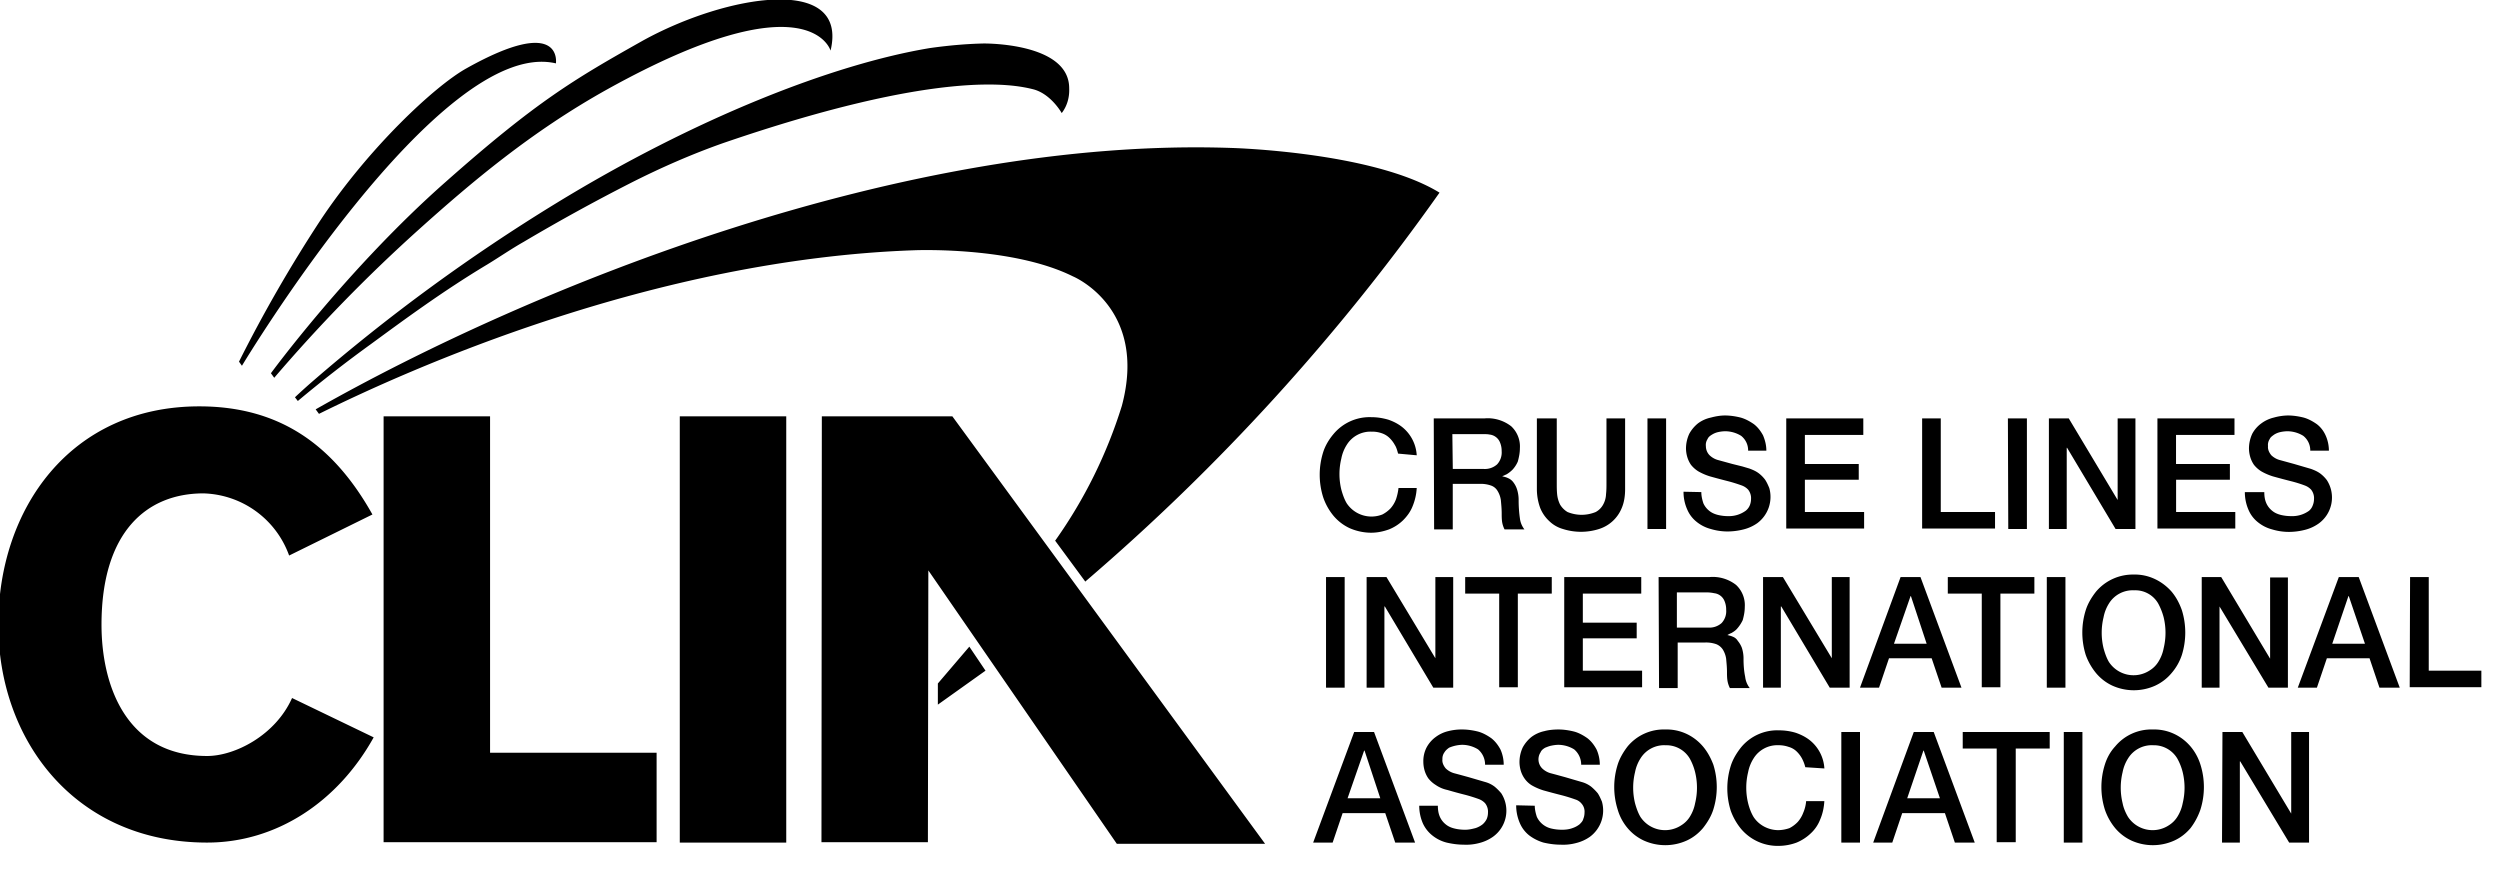 <svg xmlns="http://www.w3.org/2000/svg" width="68" height="24" fill="none"><g clip-path="url(#a)"><g clip-path="url(#b)"><path fill="#000" d="M38.028 12.338c-.022-.079-.045-.169-.09-.237a.79.79 0 0 0-.146-.191.55.55 0 0 0-.203-.124.778.778 0 0 0-.282-.045.758.758 0 0 0-.676.36 1.07 1.07 0 0 0-.147.372 1.786 1.786 0 0 0 0 .845c.034.124.08.26.147.372a.809.809 0 0 0 .969.304.846.846 0 0 0 .225-.169.799.799 0 0 0 .147-.247c.034-.102.056-.203.067-.305h.496a1.512 1.512 0 0 1-.112.496c-.057.146-.147.27-.26.383a1.177 1.177 0 0 1-.383.248c-.157.056-.315.09-.484.09-.203 0-.406-.045-.586-.124a1.28 1.28 0 0 1-.44-.338 1.59 1.59 0 0 1-.281-.507 2.038 2.038 0 0 1 0-1.217c.056-.18.158-.35.281-.496a1.277 1.277 0 0 1 1.026-.461c.157 0 .304.022.462.067.135.045.27.113.383.203a1.06 1.06 0 0 1 .394.767l-.507-.046Zm.97-.958h1.385c.26-.022.518.057.721.214a.75.75 0 0 1 .237.598c0 .123-.023.236-.056.36a.779.779 0 0 1-.147.226.852.852 0 0 1-.158.123c-.056.023-.09.046-.112.046v.01c.045.012.101.023.146.046a.344.344 0 0 1 .147.113.629.629 0 0 1 .101.191.949.949 0 0 1 .045.304c0 .158.011.327.034.485a.604.604 0 0 0 .124.304h-.541a.678.678 0 0 1-.068-.214c-.01-.079-.01-.158-.01-.225 0-.124-.012-.237-.023-.361a.656.656 0 0 0-.09-.248.33.33 0 0 0-.18-.146.818.818 0 0 0-.283-.045h-.755V14.4h-.507l-.01-3.02Zm.518 1.375h.833a.499.499 0 0 0 .372-.124.474.474 0 0 0 .124-.36.588.588 0 0 0-.045-.237.344.344 0 0 0-.282-.214c-.056-.012-.124-.012-.191-.012h-.823l.012.947Zm2.32-1.375h.508v1.758c0 .101 0 .203.01.304a.808.808 0 0 0 .08.282.583.583 0 0 0 .203.203c.248.101.518.101.766 0a.5.5 0 0 0 .203-.203.622.622 0 0 0 .078-.282c.012-.101.012-.203.012-.304V11.38h.507v1.927c0 .169-.023.35-.09.507a.986.986 0 0 1-.62.575 1.618 1.618 0 0 1-.98 0 .873.873 0 0 1-.372-.214.985.985 0 0 1-.248-.36 1.498 1.498 0 0 1-.09-.508V11.38h.034Zm2.975 0h.507v3.009h-.507V11.38Zm1.465 2.006c0 .101.023.203.056.304a.55.55 0 0 0 .158.203c.068.056.147.09.237.113a1.2 1.2 0 0 0 .282.033.777.777 0 0 0 .473-.146.366.366 0 0 0 .112-.147.453.453 0 0 0 .034-.168.373.373 0 0 0-.079-.26.446.446 0 0 0-.169-.112 4.452 4.452 0 0 0-.36-.113 20.555 20.555 0 0 1-.507-.135 1.562 1.562 0 0 1-.316-.136.775.775 0 0 1-.203-.18.746.746 0 0 1-.101-.214.856.856 0 0 1-.034-.237.96.96 0 0 1 .09-.394.956.956 0 0 1 .237-.282.9.9 0 0 1 .35-.157c.123-.034.258-.057.382-.057.147 0 .293.023.428.057.124.034.248.101.361.18.102.079.18.18.248.304.056.135.09.27.09.417h-.496a.502.502 0 0 0-.191-.405.832.832 0 0 0-.44-.124.985.985 0 0 0-.18.022.533.533 0 0 0-.169.068c-.056.034-.101.067-.124.124a.287.287 0 0 0-.045.191c0 .09.034.18.101.248a.537.537 0 0 0 .248.135l.124.034.248.068.27.067.192.057c.09.034.17.067.248.124a.877.877 0 0 1 .18.18c.045.068.08.146.113.225a.89.89 0 0 1-.327.958 1.115 1.115 0 0 1-.372.169 1.784 1.784 0 0 1-.428.056 1.58 1.58 0 0 1-.462-.067 1.023 1.023 0 0 1-.383-.192.851.851 0 0 1-.259-.338 1.166 1.166 0 0 1-.101-.484l.484.01Zm2.31-2.006h2.096v.451h-1.589v.789h1.465v.428h-1.465v.879h1.611v.45h-2.118V11.38Zm3.696 0h.507v2.547h1.476v.45h-1.983V11.38Zm2.332 0h.518v3.009h-.507l-.01-3.009Zm1.116 0h.54l1.33 2.22v-2.22h.484v3.009h-.54l-1.319-2.209h-.01v2.209h-.485V11.38Zm2.952 0h2.096v.451h-1.59v.789h1.465v.428H59.19v.879h1.61v.45h-2.118V11.38Zm2.907 2.006c0 .101.011.203.056.304a.55.55 0 0 0 .158.203c.067.056.146.09.236.113.09.022.192.033.293.033a.778.778 0 0 0 .474-.146.344.344 0 0 0 .101-.147.453.453 0 0 0 .034-.168.373.373 0 0 0-.079-.26.446.446 0 0 0-.169-.112 3.393 3.393 0 0 0-.36-.113 20.555 20.555 0 0 1-.508-.135 1.562 1.562 0 0 1-.315-.136.777.777 0 0 1-.203-.18.751.751 0 0 1-.101-.214.86.86 0 0 1-.034-.237.96.96 0 0 1 .09-.394.846.846 0 0 1 .248-.282.93.93 0 0 1 .338-.157 1.5 1.5 0 0 1 .383-.057c.146 0 .293.023.428.057.124.034.248.101.36.18.102.079.181.18.237.304.057.124.09.27.09.417h-.507a.502.502 0 0 0-.191-.405.832.832 0 0 0-.44-.124.982.982 0 0 0-.18.022.531.531 0 0 0-.169.068c-.045.034-.101.067-.124.124a.287.287 0 0 0-.045.191c-.011.09.034.18.09.248a.537.537 0 0 0 .248.135l.124.034.248.068.27.079.192.056c.09.034.169.067.248.124a.907.907 0 0 1 .18.18.872.872 0 0 1-.225 1.183 1.113 1.113 0 0 1-.372.17 1.784 1.784 0 0 1-.428.056 1.58 1.58 0 0 1-.462-.068 1.022 1.022 0 0 1-.383-.192.85.85 0 0 1-.26-.338 1.205 1.205 0 0 1-.1-.484h.529Zm-25.521 2.31h.507v3.008h-.507v-3.008Zm1.104 0h.54l1.33 2.208v-2.208h.485v3.008h-.541l-1.318-2.208h-.012v2.208h-.484v-3.008Zm2.681 0h2.355v.45h-.923v2.547h-.507v-2.547h-.925v-.45Zm2.694 0h2.095v.45h-1.589v.79h1.465v.427h-1.465v.88h1.612v.45h-2.118v-2.997Zm2.569 0H46.5c.26-.023.519.056.721.214a.75.75 0 0 1 .237.597c0 .124-.022.237-.056.36a.964.964 0 0 1-.147.226c-.045.056-.101.09-.157.124-.057.022-.09.045-.113.056.045.012.101.023.146.045a.263.263 0 0 1 .136.113.66.66 0 0 1 .112.191.949.949 0 0 1 .045.305c0 .157.012.326.045.484a.605.605 0 0 0 .124.304h-.54a.68.68 0 0 1-.068-.214c-.011-.079-.011-.157-.011-.225 0-.124-.012-.237-.023-.36a.658.658 0 0 0-.09-.248.387.387 0 0 0-.18-.147.84.84 0 0 0-.293-.045h-.755v1.24h-.507l-.012-3.02Zm.507 1.374h.833a.5.5 0 0 0 .372-.123.473.473 0 0 0 .124-.361.588.588 0 0 0-.045-.237.343.343 0 0 0-.282-.214.991.991 0 0 0-.191-.022h-.823v.957h.012Zm2.332-1.374h.54l1.33 2.208v-2.208h.485v3.008h-.541l-1.318-2.208h-.012v2.208h-.484v-3.008Zm3.74 0h.542l1.115 3.008h-.54l-.271-.8h-1.16l-.271.8h-.518l1.104-3.008Zm-.18 1.814h.89l-.428-1.296h-.01l-.451 1.296Zm1.465-1.814h2.355v.45h-.924v2.547h-.507v-2.547h-.924v-.45Zm2.693 0h.507v3.008h-.507v-3.008Zm2.366-.068c.395-.011.767.17 1.026.462.124.147.214.316.282.507.123.394.123.823 0 1.217a1.45 1.45 0 0 1-.282.496 1.28 1.28 0 0 1-.44.338c-.371.169-.8.169-1.172 0a1.279 1.279 0 0 1-.439-.338 1.66 1.66 0 0 1-.282-.496 2.038 2.038 0 0 1 0-1.217c.057-.18.158-.35.282-.507a1.31 1.31 0 0 1 1.025-.462Zm0 .428a.758.758 0 0 0-.676.36 1.07 1.07 0 0 0-.146.373 1.786 1.786 0 0 0 0 .845c.034.124.079.259.146.372a.802.802 0 0 0 1.116.225.717.717 0 0 0 .225-.225 1.07 1.07 0 0 0 .147-.372 1.786 1.786 0 0 0 0-.845 1.698 1.698 0 0 0-.147-.372.717.717 0 0 0-.665-.36Zm1.848-.36h.53l1.33 2.22v-2.209h.484v2.997h-.53l-1.33-2.208v2.208h-.484v-3.008Zm3.73 0h.54l1.116 3.008h-.552l-.27-.8h-1.16l-.271.8h-.52l1.116-3.008Zm-.18 1.814h.89l-.44-1.296h-.01l-.44 1.296Zm2.118-1.814h.507v2.546h1.476v.45h-1.994l.01-2.996ZM36.834 19.91h.54l1.116 3.008h-.54l-.271-.8h-1.16l-.271.8h-.53l1.116-3.008Zm-.18 1.803h.89l-.428-1.296h-.012l-.45 1.296Zm2.456.203c0 .1.011.202.056.304a.55.55 0 0 0 .158.203c.068.056.146.09.237.112.09.023.191.034.292.034.102 0 .192-.022.282-.045a.626.626 0 0 0 .192-.102.464.464 0 0 0 .112-.146.45.45 0 0 0 .034-.169.372.372 0 0 0-.079-.26.445.445 0 0 0-.169-.112 4.425 4.425 0 0 0-.36-.113 12.54 12.54 0 0 1-.496-.135.864.864 0 0 1-.316-.135.779.779 0 0 1-.202-.18.745.745 0 0 1-.102-.214.858.858 0 0 1-.034-.237.81.81 0 0 1 .09-.394.847.847 0 0 1 .248-.282.93.93 0 0 1 .339-.158 1.47 1.47 0 0 1 .383-.045c.146 0 .293.023.428.057.124.033.248.101.36.18.102.079.18.18.248.304.057.124.09.27.09.417h-.507a.54.54 0 0 0-.191-.417.832.832 0 0 0-.44-.124.983.983 0 0 0-.349.079c-.045.034-.09.068-.124.124a.295.295 0 0 0-.056.192c-.012.09.034.18.09.247a.538.538 0 0 0 .248.136l.124.033.248.068.27.079.192.056a.75.75 0 0 1 .248.124c.067.056.123.113.18.18a.873.873 0 0 1-.225 1.183 1.116 1.116 0 0 1-.372.17 1.35 1.35 0 0 1-.428.045c-.158 0-.316-.023-.462-.057a1.022 1.022 0 0 1-.384-.191.902.902 0 0 1-.259-.327 1.206 1.206 0 0 1-.101-.484h.507Zm2.636 0c0 .1.023.202.057.304a.575.575 0 0 0 .394.316c.09.022.192.033.293.033.09 0 .192-.011.282-.045a.626.626 0 0 0 .191-.102c.045-.044.09-.09.102-.146a.452.452 0 0 0 .034-.169.33.33 0 0 0-.08-.248.346.346 0 0 0-.168-.113 4.401 4.401 0 0 0-.36-.112 21.015 21.015 0 0 1-.508-.135 1.567 1.567 0 0 1-.315-.136.655.655 0 0 1-.203-.191.745.745 0 0 1-.102-.214.858.858 0 0 1-.033-.237.95.95 0 0 1 .09-.394.957.957 0 0 1 .236-.282.9.9 0 0 1 .35-.158c.124-.034.259-.045.383-.045.146 0 .293.023.428.057.124.033.248.101.36.18.102.079.18.18.248.304.057.124.09.27.09.417h-.507a.541.541 0 0 0-.191-.417.832.832 0 0 0-.44-.124.983.983 0 0 0-.18.023c-.056.01-.113.034-.169.056-.056.034-.101.068-.124.124a.35.35 0 0 0 .045.44.537.537 0 0 0 .248.135l.124.033.248.068.27.079.192.056a.75.75 0 0 1 .248.124c.067.056.124.113.18.18.045.068.079.147.113.226a.89.89 0 0 1-.327.958 1.115 1.115 0 0 1-.372.169 1.35 1.35 0 0 1-.428.045c-.158 0-.315-.023-.462-.057a1.223 1.223 0 0 1-.383-.191.85.85 0 0 1-.26-.338 1.204 1.204 0 0 1-.1-.485l.506.012Zm3.55-2.074c.394-.011.766.158 1.025.462.124.147.214.316.282.496.124.394.124.822 0 1.217-.056.18-.158.35-.282.507-.124.146-.27.26-.44.338-.371.169-.8.169-1.171 0a1.28 1.28 0 0 1-.44-.338 1.376 1.376 0 0 1-.27-.507 2.038 2.038 0 0 1 0-1.217c.056-.18.158-.35.27-.496a1.278 1.278 0 0 1 1.026-.462Zm0 .428a.758.758 0 0 0-.676.361 1.072 1.072 0 0 0-.147.372 1.786 1.786 0 0 0 0 .845c.034.124.08.259.147.372a.802.802 0 0 0 1.115.225.719.719 0 0 0 .226-.225 1.07 1.07 0 0 0 .146-.372 1.784 1.784 0 0 0 0-.845 1.504 1.504 0 0 0-.146-.372.74.74 0 0 0-.665-.36Zm3.808.598a1.013 1.013 0 0 0-.09-.237.788.788 0 0 0-.146-.192.51.51 0 0 0-.215-.123.819.819 0 0 0-.281-.046.758.758 0 0 0-.676.361 1.07 1.07 0 0 0-.147.372 1.786 1.786 0 0 0 0 .845c.034.135.08.259.147.372.146.225.405.36.676.36a.967.967 0 0 0 .304-.056.843.843 0 0 0 .225-.17.8.8 0 0 0 .147-.247.999.999 0 0 0 .079-.316h.495c-.01.17-.044.339-.112.496a1.005 1.005 0 0 1-.26.383 1.245 1.245 0 0 1-.382.248 1.42 1.42 0 0 1-.485.09 1.305 1.305 0 0 1-1.025-.461 1.663 1.663 0 0 1-.282-.496 2.037 2.037 0 0 1 0-1.217c.056-.18.158-.35.282-.507a1.277 1.277 0 0 1 1.025-.462c.158 0 .316.022.462.067.135.046.27.113.383.203a1.06 1.06 0 0 1 .395.767l-.519-.034Zm.98-.958h.508v3.008h-.508V19.91Zm1.972 0h.541l1.116 3.008h-.541l-.27-.8H51.74l-.27.8h-.519l1.104-3.008Zm-.18 1.803h.89l-.44-1.296h-.01l-.44 1.296Zm1.521-1.803h2.355v.45h-.924v2.547h-.518v-2.546h-.924v-.451h.011Zm2.738 0h.507v3.008h-.507V19.91Zm2.423-.068c.394-.011.766.158 1.025.462.124.147.214.316.27.496.124.394.124.822 0 1.217a1.81 1.81 0 0 1-.27.507c-.124.146-.27.26-.44.338-.371.169-.8.169-1.171 0a1.279 1.279 0 0 1-.44-.338 1.59 1.59 0 0 1-.281-.507 2.038 2.038 0 0 1 0-1.217c.056-.18.146-.35.281-.496a1.278 1.278 0 0 1 1.026-.462Zm0 .428a.758.758 0 0 0-.676.361 1.072 1.072 0 0 0-.147.372 1.786 1.786 0 0 0 0 .845c.023.124.08.259.147.372a.802.802 0 0 0 1.115.225.718.718 0 0 0 .225-.225 1.07 1.07 0 0 0 .147-.372 1.786 1.786 0 0 0 0-.845 1.504 1.504 0 0 0-.147-.372.74.74 0 0 0-.664-.36Zm1.893-.36h.54l1.33 2.22v-2.22h.485v3.008h-.541l-1.33-2.208h-.011v2.208h-.485l.012-3.008Zm-41.96-8.586h2.895v11.594H18.49V11.324Zm-8.057 0h2.896v9.15h4.53v2.433h-7.426V11.324Zm-2.57 3.786a2.55 2.55 0 0 0-2.332-1.69c-1.543 0-2.771 1.048-2.771 3.571 0 1.646.664 3.572 2.873 3.572.755 0 1.859-.563 2.31-1.577l2.22 1.07c-.97 1.747-2.637 2.862-4.53 2.862-3.583 0-5.68-2.771-5.68-5.927 0-3.154 1.962-5.938 5.466-5.938 2.208 0 3.662 1.07 4.71 2.941L7.865 15.11Zm18.502 2.479.44.653-1.296.924v-.575l.856-1.002Zm-.462-6.265h-3.55l-.01 11.583h2.895l.012-7.392 5.127 7.437h4.033l-8.507-11.628Zm3.617 4.496.011-.012A57.92 57.92 0 0 0 39.155 5.24c-1.814-1.115-5.668-1.216-5.668-1.216-8.89-.305-18.986 3.752-24.901 7.11l.09.123c2.389-1.183 9.07-4.202 16.192-4.45 0 0 2.659-.113 4.315.71 0 0 2.05.845 1.33 3.526a12.983 12.983 0 0 1-1.803 3.65l-.011.012.822 1.116Zm-21.42-4.913-.078-.101s.202-.192.473-.428a49.913 49.913 0 0 1 6.625-4.846c3.775-2.31 7.527-3.786 10.175-4.225.484-.068.969-.113 1.453-.124 0 0 2.333-.034 2.333 1.217.011.248-.057.485-.203.676 0 0-.282-.507-.755-.642-.563-.147-2.592-.552-8.44 1.453-.867.305-1.712.676-2.535 1.093a52.355 52.355 0 0 0-2.907 1.6c-.338.192-.665.417-.98.609-1.24.743-2.332 1.555-3.178 2.174a35.302 35.302 0 0 0-1.983 1.544Zm14.49-9.532S22.018-.62 16.53 2.423c-2.085 1.16-3.719 2.546-5.138 3.82a42.896 42.896 0 0 0-3.933 4.033l-.09-.124s2.096-2.862 4.755-5.206c2.468-2.185 3.482-2.783 5.363-3.842 2.265-1.25 5.6-1.814 5.105.27Zm-7.47.349c-3.155-.744-8.54 8.225-8.54 8.225l-.08-.112a38.376 38.376 0 0 1 2.22-3.854c1.307-1.96 3.099-3.64 3.966-4.124 2.637-1.476 2.434-.135 2.434-.135Z"/></g></g><defs><clipPath id="a"><path fill="#fff" d="M0 0h68v24H0z"/></clipPath><clipPath id="b"><path fill="#fff" d="M0 0h67.493v24H0z"/></clipPath></defs></svg>